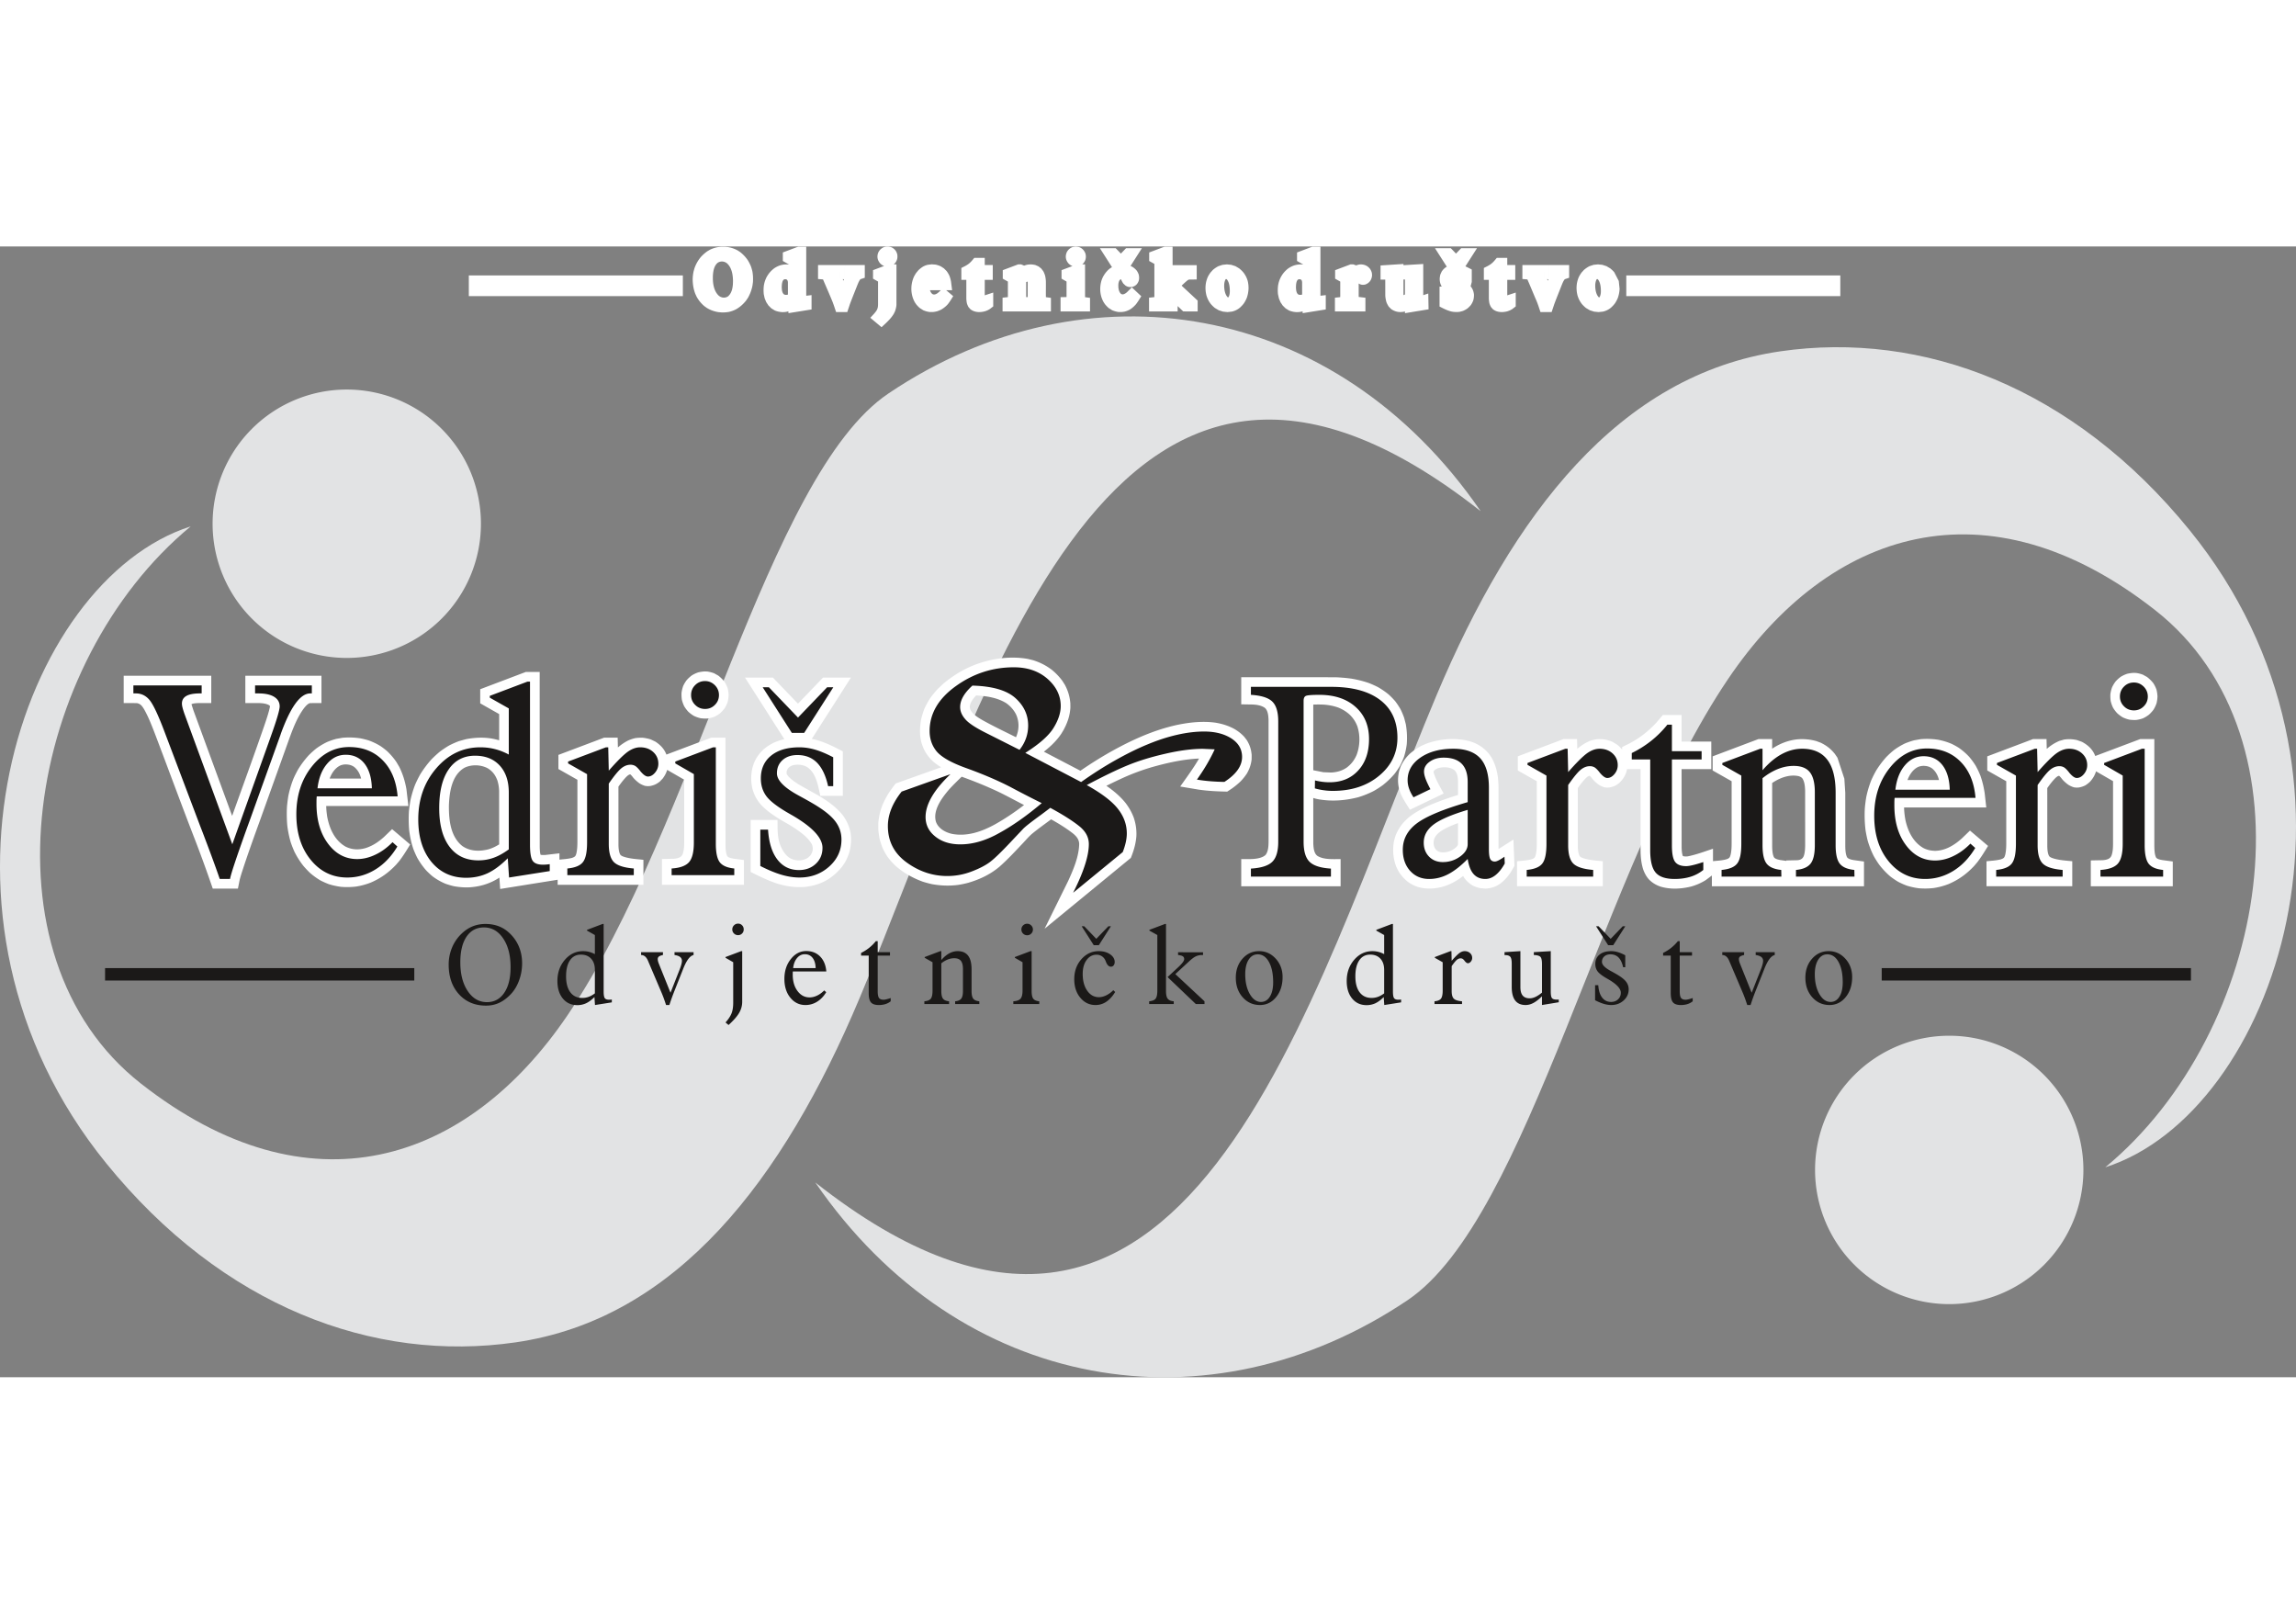 <?xml version="1.0" encoding="UTF-8"?>
<svg data-bbox="110.529 135.327 620.831 305.707" aria-hidden="true" width="1122.52" height="793.701" viewBox="110.529 135.327 620.831 305.707" xmlns="http://www.w3.org/2000/svg" data-type="color">
    <rect x="110.529" y="135.327" width="620.831" height="305.707" fill="#808080" stroke="none"/>
    <g>
        <path fill-rule="evenodd" fill="#e2e3e4" d="M168.014 210.29a36.28 36.28 0 0 1 36.28-36.281 36.28 36.28 0 1 1-36.28 36.28z" data-color="1"/>
        <path fill-rule="evenodd" fill="#e2e3e4" d="M510.912 206.905c-39.221-57.063-106.577-67.872-160.13-31.85-32.928 22.15-52.449 117.364-86.735 168.02-27.307 40.347-69.98 54.166-115.395 18.58-44.437-34.818-30.777-114.123 13.445-150.656-45.92 14.7-77.107 105.355-22.836 172.2 31.479 38.772 72.29 53.97 110.68 48.404 43.619-6.323 72.392-44.058 92.982-92.982 34.828-82.753 67.714-210.723 167.989-131.716z" data-color="1"/>
        <path fill-rule="evenodd" fill="#e2e3e4" d="M673.875 384.987a36.28 36.28 0 0 1-36.28 36.28 36.28 36.28 0 1 1 36.28-36.28z" data-color="1"/>
        <path fill-rule="evenodd" fill="#e2e3e4" d="M330.977 388.372c39.22 57.062 106.577 67.871 160.13 31.849 32.928-22.15 52.449-117.364 86.734-168.02 27.308-40.347 69.98-54.165 115.395-18.58 44.438 34.818 30.778 114.124-13.444 150.656 45.92-14.699 77.107-105.355 22.836-172.2-31.479-38.772-72.29-53.97-110.68-48.404-43.62 6.323-72.392 44.058-92.982 92.982-34.828 82.753-67.714 210.723-167.99 131.717z" data-color="1"/>
        <path fill-rule="evenodd" fill="#ffffff" d="M261.8 301.099c1.13-.124 2.276-.18 3.384-.463.928-.327 1.033-.533 1.246-1.45.18-.909.222-1.815.228-2.743v-16.934l-5.135-2.906v-3.818l12.36-4.663h3.66l.062 2.646c.876-.754 1.76-1.36 2.8-1.893a11.52 11.52 0 0 1 1.897-.627c.714-.103 1.33-.128 2.055-.1.742.088 1.38.22 2.098.438l1.298.613c1.354.909 2.382 1.945 2.97 3.495l12.143-4.572h3.829l.004 29.074c.026.93.06 2.009.436 2.873.26.51 1.188.653 1.68.753l2.87.39v6.692H289.52v-6.981l3.225-.062c.955-.086 1.94-.265 2.36-1.222.375-1.01.42-2.126.43-3.197v-16.955l-4.598-2.65c-.287.908-.655 1.588-1.22 2.346l-.765.801c-.865.686-1.553 1.008-2.634 1.216l-.665.04-.664-.072a6.209 6.209 0 0 1-1.631-.75c-.645-.491-1.301-1.056-1.783-1.712-.184-.223-.388-.478-.617-.656-.36.027-.681.305-.935.528-.85.84-1.584 1.818-2.272 2.786l.005 15.81c.03.821.078 1.766.457 2.51.238.4.75.55 1.168.694 1.648.503 3.425.587 5.126.77v6.756h-23.19v-1.367l-15.546 2.494-.205-3.073c-2.587 1.693-5.454 2.53-8.536 2.647a19.752 19.752 0 0 1-3.75-.317 20.893 20.893 0 0 1-2.322-.682 16.37 16.37 0 0 1-3.465-1.988 21.69 21.69 0 0 1-1.78-1.666 20.23 20.23 0 0 1-2.385-3.397 26.647 26.647 0 0 1-1.025-2.323c-.58-1.723-.928-3.369-1.143-5.177a35.042 35.042 0 0 1-.054-5.031 37.29 37.29 0 0 1 .448-3.176 29.634 29.634 0 0 1 1.21-3.985c.418-.959.863-1.86 1.37-2.776a27.69 27.69 0 0 1 3.125-4.158c.725-.731 1.453-1.4 2.245-2.056.806-.598 1.6-1.125 2.464-1.632a24.88 24.88 0 0 1 2.665-1.18l1.873-.524c2.548-.484 5.115-.592 7.65-.042.448.106.909.21 1.347.334v-7.08l-5.126-2.908v-3.813l12.321-4.667h3.76l.01 47.399c.031.662.045 1.391.228 2.028.387.076.784.061 1.173.061l3.931-.461zm60.82-32.565-10.64-16.65h7.545l6.776 7.049 6.777-7.05h7.544l-10.588 16.57c2.356.48 4.51 1.39 6.645 2.475l1.751.908v12.013h-6.09c-.596-2.68-1.15-6.6-3.962-7.99-1.061-.453-2.208-.53-3.334-.31-1.093.313-1.898 1.02-1.823 2.237.061.305.31.589.499.821.984 1.06 2.192 1.817 3.432 2.545l4.517 2.524c2.498 1.473 4.895 3.096 6.72 5.384.919 1.246 1.536 2.474 1.948 3.967l.18.867c.248 1.723.132 3.306-.268 4.996a14.002 14.002 0 0 1-1.247 2.959l-.723 1.079c-1.14 1.447-2.371 2.552-3.921 3.548l-1.16.634c-1.695.773-3.282 1.184-5.13 1.374a21.203 21.203 0 0 1-4.121-.15 24.179 24.179 0 0 1-3.14-.722c-2.564-.825-4.9-1.987-7.306-3.18v-14.057h7.262c.036 2.181-.07 4.225.563 6.31.515 1.437 1.244 2.815 2.457 3.777 1.532 1.067 3.72 1.161 5.273.081l.516-.484c.73-.933.956-2.004.477-3.108-.95-1.721-2.613-2.944-4.186-4.058-.975-.647-1.963-1.28-2.991-1.84-2.329-1.337-4.625-2.76-6.495-4.709-1.22-1.38-1.976-2.794-2.436-4.58-.403-1.885-.374-3.666.058-5.554l.349-1.104c.626-1.517 1.412-2.646 2.604-3.78a12.98 12.98 0 0 1 2.954-1.911 15.91 15.91 0 0 1 2.713-.881zm-173.165-8.154c-.492-.805-.959-1.442-1.953-1.601l-3.527-.016v-7.378h23.678v7.378l-3.553.01c-.583.032-1.227.06-1.78.276 0 .076.02.143.037.212l.455 1.423 10.486 28.59c2.894-8.105 5.861-16.192 8.671-24.33.533-1.571 1.09-3.164 1.467-4.783.126-.626.196-.628-.372-.94-.888-.386-1.803-.437-2.763-.458h-3.432v-7.378h20.582v7.378l-3.101.015c-.582.148-1.067.73-1.449 1.155-1.839 2.365-2.95 5.21-3.985 7.992l-8.285 23.112c-1.525 4.195-3.033 8.4-4.424 12.641-.313.972-.64 1.952-.884 2.95l-.461 2.3h-6.803a380.277 380.277 0 0 0-4.646-12.81c-3.808-9.796-7.416-19.679-11.163-29.503-.823-2.112-1.665-4.26-2.795-6.235zm54.543 14.976a3.987 3.987 0 0 0-1.4.268c-1.446.65-2.407 2.122-2.938 3.566h8.516c-.283-1.222-.899-2.388-1.905-3.167-.717-.491-1.406-.646-2.273-.667zm14.476 26.13-.808.946c-2.003 2.136-4.18 3.711-6.878 4.87-1.311.509-2.58.856-3.974 1.075a19.93 19.93 0 0 1-4.084.074 19.094 19.094 0 0 1-3.303-.727 20.76 20.76 0 0 1-2.298-1.03 19.434 19.434 0 0 1-2.754-1.991 25.8 25.8 0 0 1-1.81-1.914 22.558 22.558 0 0 1-2.403-3.786 29.664 29.664 0 0 1-1.005-2.54 28.268 28.268 0 0 1-.95-4.626 35.89 35.89 0 0 1-.08-5.05 38.33 38.33 0 0 1 .379-2.97c.336-1.61.771-3.082 1.378-4.614.392-.874.808-1.703 1.278-2.54a25.602 25.602 0 0 1 2.835-3.765 25.521 25.521 0 0 1 2.008-1.817 19.07 19.07 0 0 1 2.997-1.796c.819-.336 1.6-.601 2.451-.834l1.71-.301c1.669-.144 3.19-.09 4.84.158.748.15 1.454.325 2.18.546 1.201.43 2.235.93 3.316 1.6.619.432 1.185.871 1.753 1.361.94.899 1.702 1.793 2.44 2.857l.777 1.313c.99 1.98 1.57 3.891 1.958 6.061l.53 4.556h-22.22c.014.96.12 1.909.26 2.854.6 3.23 2.022 6.441 4.985 8.13 1.761.864 3.537.925 5.386.395 1.908-.6 3.474-1.655 4.963-2.982l2.224-2.146 4.887 4.149c-.956 1.552-1.85 3.053-2.968 4.485zm26.553-21.777c-.536-1.464-1.341-2.566-2.707-3.356-1.868-.948-4.27-1.019-6.168-.11-3.456 1.958-4.106 6.58-4.24 10.17-.047 3.841.397 8.457 3.643 11.014 2.134 1.475 4.756 1.5 7.187.845a11.405 11.405 0 0 0 2.76-1.307l-.008-14.469c-.05-.971-.176-1.853-.467-2.787zm56.784-29.463a8.585 8.585 0 0 1 1.809.467l1.086.606a9.248 9.248 0 0 1 1.724 1.693c.365.577.613 1.08.846 1.72.162.651.243 1.211.273 1.878a9.25 9.25 0 0 1-.26 1.851 8.624 8.624 0 0 1-.806 1.697 9.71 9.71 0 0 1-1.253 1.377c-.531.4-1.005.688-1.602.97a8.703 8.703 0 0 1-1.82.444 10.01 10.01 0 0 1-1.863-.084 8.633 8.633 0 0 1-1.783-.621 9.096 9.096 0 0 1-1.512-1.127 9.15 9.15 0 0 1-1.122-1.495 8.622 8.622 0 0 1-.628-1.77 9.745 9.745 0 0 1-.085-1.864 8.963 8.963 0 0 1 .437-1.828c.283-.601.57-1.08.971-1.616a9.39 9.39 0 0 1 1.396-1.27 8.586 8.586 0 0 1 1.713-.801c.64-.152 1.2-.229 1.861-.258z" data-color="2"/>
        <path fill-rule="evenodd" fill="#1b1918" d="M169.949 306.32c-1.003-2.898-2.355-6.617-4.082-11.146-.555-1.485-.978-2.56-1.232-3.212l-9.624-25.444c-1.74-4.612-3.115-7.499-4.106-8.645-.99-1.148-2.198-1.715-3.635-1.715h-.675v-2.162h18.463v2.162h-.423c-1.678 0-2.91.23-3.719.687-.797.46-1.196 1.148-1.196 2.066 0 .29.049.64.158 1.062.108.435.265.943.47 1.558l12.994 35.418 10.3-28.836.134-.387c1.581-4.408 2.378-7.1 2.378-8.066 0-1.112-.507-1.969-1.51-2.585-1.002-.615-2.426-.917-4.298-.917h-.845v-2.162h15.348v2.162h-.422c-2.693 0-5.35 3.67-7.994 11l-.037.145-8.212 22.848-.953 2.62c-2.85 7.946-4.348 12.463-4.493 13.55zm26.434-24.513h14.696c-.072-2.827-.736-5.048-1.98-6.654-1.256-1.607-2.947-2.404-5.097-2.404-1.98 0-3.67.822-5.059 2.476-1.401 1.655-2.246 3.84-2.56 6.582zm21.591 15.746c-1.606 2.681-3.586 4.758-5.941 6.207-2.355 1.45-4.89 2.174-7.608 2.174-3.985 0-7.281-1.594-9.878-4.782-2.596-3.176-3.888-7.282-3.888-12.305 0-5.097 1.389-9.395 4.178-12.91 2.778-3.513 6.147-5.276 10.084-5.276 3.707 0 6.726 1.183 9.068 3.562 2.355 2.367 3.708 5.627 4.058 9.781h-21.87c-.023.241-.048.495-.06.797-.012.29-.012.701-.012 1.22 0 4.383 1.039 7.97 3.116 10.748 2.076 2.789 4.71 4.178 7.885 4.178 1.606 0 3.237-.387 4.89-1.172 1.655-.772 3.213-1.908 4.674-3.393zm30.13.773v-15.348c0-3.092-.81-5.519-2.44-7.306-1.63-1.775-3.852-2.669-6.69-2.669-3.055 0-5.446 1.244-7.137 3.72-1.702 2.475-2.547 5.953-2.547 10.457 0 4.48.93 7.958 2.777 10.421 1.848 2.464 4.444 3.696 7.801 3.696 1.437 0 2.802-.23 4.094-.689 1.304-.459 2.68-1.22 4.142-2.282zm0-38.11-5.133-2.9v-.495l10.193-3.852h.676v44.09c0 2.21.242 3.67.725 4.358.483.701 1.424 1.051 2.813 1.051.181 0 .399-.012.628-.024.241-.012.628-.049 1.171-.12v1.871l-11 1.74-.35-5.206c-1.897 1.896-3.72 3.237-5.471 4.058-1.751.809-3.683 1.22-5.785 1.22-3.888 0-7.016-1.438-9.394-4.311-2.368-2.887-3.551-6.702-3.551-11.473 0-5.446 1.63-10.059 4.879-13.826 3.26-3.78 7.233-5.664 11.919-5.664 1.352 0 2.656.157 3.912.483 1.268.314 2.524.809 3.768 1.473zm15.831 45.078v-1.8c2.053-.193 3.454-.76 4.202-1.714.761-.954 1.136-2.73 1.136-5.326V277.99l-5.133-2.91v-.495l10.229-3.852h.628l.144 6.304c2.258-2.573 3.973-4.264 5.109-5.085 1.147-.808 2.27-1.22 3.381-1.22 1.413 0 2.584.424 3.514 1.257.93.845 1.4 1.896 1.4 3.176 0 .894-.289 1.69-.88 2.403-.593.713-1.245 1.063-1.945 1.063-.543 0-1.208-.46-1.98-1.377a.566.566 0 0 1-.109-.145c-.544-.688-1.003-1.135-1.365-1.353a2.524 2.524 0 0 0-1.256-.314c-.87 0-1.702.326-2.511.99-.797.665-1.92 2.03-3.358 4.107v16.266c0 2.44.483 4.105 1.437 5.011.955.906 2.73 1.461 5.326 1.679v1.799zm37.242-52.47c1.014 0 1.896.375 2.645 1.112.737.748 1.11 1.642 1.11 2.668 0 1.039-.362 1.932-1.098 2.657-.725.736-1.619 1.1-2.657 1.1-1.05 0-1.956-.364-2.68-1.1-.738-.725-1.1-1.618-1.1-2.657 0-1.05.362-1.956 1.1-2.68.724-.737 1.63-1.1 2.68-1.1zm-9.045 52.47v-1.8c2.259-.144 3.828-.712 4.71-1.714.87-1.002 1.304-2.777 1.304-5.326v-18.476l-5.023-2.898v-.495l10.216-3.852h.748v26.072c0 2.403.362 4.081 1.075 5.011.725.93 2.029 1.485 3.913 1.679v1.799zm23.983-2.476v-9.829h2.09c.217 3.465 1.05 6.158 2.511 8.066 1.461 1.908 3.406 2.862 5.844 2.862 1.836 0 3.358-.567 4.565-1.702 1.196-1.124 1.8-2.56 1.8-4.312 0-2.741-2.826-5.724-8.466-8.948a4.523 4.523 0 0 1-.313-.18c-3.164-1.788-5.266-3.37-6.317-4.734-1.05-1.377-1.569-2.995-1.569-4.891 0-2.621.93-4.674 2.777-6.171 1.848-1.498 4.408-2.246 7.657-2.246 1.388 0 2.825.217 4.298.652 1.474.435 3.08 1.123 4.83 2.041v7.812h-1.376c-.616-2.8-1.606-4.902-2.97-6.315-1.377-1.4-3.14-2.1-5.314-2.1-1.678 0-3.019.457-4.033 1.363-1.015.906-1.522 2.102-1.522 3.587 0 1.884 1.992 3.9 5.978 6.05 1.606.87 2.874 1.582 3.792 2.125 2.813 1.655 4.794 3.212 5.94 4.698 1.16 1.485 1.74 3.164 1.74 5.023 0 2.887-1.1 5.314-3.31 7.294-2.209 1.981-4.89 2.971-8.054 2.971-1.509 0-3.103-.241-4.77-.724-1.678-.483-3.61-1.28-5.808-2.392zm.64-48.327h1.667l7.885 8.2 7.885-8.2h1.667l-7.885 12.342h-3.333z" data-color="3"/>
        <path fill-rule="evenodd" fill="#ffffff" d="M549.142 271.33v-.66l2.085-1.038c2.738-1.45 5.06-3.292 7.177-5.571l1.745-2.06h5.074v7.181h8.032v7.45h-8.032l.012 21.326c.039.708.076 1.413.295 2.097.1.22 1.082.21 1.41.147 2.302-.462 4.56-1.323 6.777-2.047v3.353c1.287-.14 2.653-.162 3.888-.595.538-.252.638-.383.817-.923.288-1.028.325-2.1.336-3.159V279.9l-5.136-2.907v-3.817l12.369-4.664h3.72v2.599c2.077-1.387 4.305-2.252 6.794-2.534a14.424 14.424 0 0 1 5.13.465l1.17.431c1.6.762 2.735 1.658 3.858 3.031l.705 1.043 1.866 5.668.25 3.775.003 14.594c.028.908.064 1.97.454 2.814.29.537 1.224.705 1.76.816l2.845.396v6.685h-41.132v-2.908l-1.644 1.235a15.118 15.118 0 0 1-3.962 1.748c-2.731.668-5.625.827-8.335.004-1.274-.46-2.22-1.031-3.158-2.01-.665-.8-1.08-1.569-1.444-2.536-.566-1.759-.72-3.477-.74-5.313V276.63h-3.646l-.28 1.053c-.454 1.094-.983 1.87-1.842 2.692l-.932.657a6.525 6.525 0 0 1-1.7.557l-.664.04-.665-.072a6.126 6.126 0 0 1-1.631-.75c-.643-.488-1.3-1.056-1.78-1.708-.066-.08-.548-.664-.633-.66-.369.051-.647.286-.923.527-.844.838-1.584 1.814-2.271 2.787l.005 15.813c.03.814.077 1.762.457 2.506.202.344.582.474.937.614 1.705.583 3.593.66 5.357.849v6.758h-23.19v-6.753c1.287-.141 2.615-.197 3.87-.516.827-.29.969-.433 1.192-1.23.23-.979.271-1.966.28-2.964v-16.932l-5.134-2.907v-3.817l12.36-4.664h3.661l.061 2.645c1.057-.913 2.12-1.605 3.413-2.153a10.76 10.76 0 0 1 1.944-.462 12.21 12.21 0 0 1 2.106.08c.74.154 1.355.341 2.05.63l1.23.737c.519.426.954.828 1.38 1.341zm127.937 1.754 12.143-4.573h3.83l.003 29.077c.026.927.059 2 .435 2.87.258.507 1.188.653 1.68.753l2.871.39v6.693h-22.166v-6.982l3.224-.062c.953-.086 1.944-.265 2.36-1.22.379-1.012.418-2.134.43-3.2v-16.954l-4.598-2.65c-.346 1.1-.826 1.9-1.585 2.767a7.875 7.875 0 0 1-1.333 1.04 6.526 6.526 0 0 1-1.7.558l-.663.04-.665-.073a6.152 6.152 0 0 1-1.632-.75c-.647-.49-1.3-1.056-1.78-1.708-.19-.229-.392-.477-.622-.661-.347.014-.692.317-.934.53-.846.838-1.586 1.814-2.272 2.785l.005 15.813c.03.816.077 1.76.458 2.507.2.341.577.471.937.613 1.7.583 3.591.66 5.357.849v6.758h-23.19v-6.753c1.285-.14 2.61-.196 3.869-.515.823-.289.97-.433 1.193-1.23.23-.979.272-1.966.281-2.965V279.9l-5.135-2.907v-3.816l12.36-4.665h3.661l.061 2.646c1.054-.91 2.117-1.604 3.412-2.154l1.284-.366c1.233-.178 2.244-.124 3.467.13l1.35.483c1.648.879 2.93 2.052 3.604 3.834zm-211.446 3.844 2.74.537 2.142.084c1.564-.102 2.83-.446 4.14-1.315 1.256-.936 2.077-2.013 2.697-3.443.924-2.441 1.011-5.258.2-7.744-.453-1.172-1.021-2.058-1.89-2.972-.974-.928-1.963-1.547-3.208-2.067-1.276-.463-2.49-.69-3.844-.81a31.712 31.712 0 0 0-2.977-.013zm0 7.5.005 12.243c.049 1.106.134 2.725 1.142 3.434 1.778 1.074 4.324.822 6.244.85v7.34h-26.868v-7.341c1.835-.026 3.93.168 5.686-.556.368-.173.722-.365.977-.681.662-.951.713-2.351.728-3.462l-.006-32.921c-.046-1.058-.129-2.559-1.03-3.29-.95-.663-2.21-.832-3.342-.886l-3.013-.048v-7.335l25.458.015c1.437.058 2.829.172 4.25.363a29.97 29.97 0 0 1 4.721 1.172c.868.338 1.681.7 2.507 1.117a20.975 20.975 0 0 1 2.913 1.995 21.004 21.004 0 0 1 1.801 1.855c.53.702.98 1.383 1.416 2.141.393.792.711 1.554 1.003 2.383l.436 1.7c.314 1.847.395 3.543.249 5.407a19.771 19.771 0 0 1-.745 3.398c-.31.823-.647 1.581-1.054 2.367-.452.763-.923 1.46-1.46 2.17a22.036 22.036 0 0 1-3.252 3.129 28.515 28.515 0 0 1-2.322 1.501 24.604 24.604 0 0 1-4.32 1.75c-2.88.736-5.888 1.066-8.86.789-1.072-.11-2.144-.232-3.172-.57zm35.405 8.426c-1.135.653-2.264 1.414-2.719 2.705-.391 1.413-.013 2.973 1.488 3.472 1.68.377 3.576-.292 4.714-1.562.114-.16.197-.282.237-.47l.014-5.776a27.535 27.535 0 0 0-3.734 1.631zm-12.576 10.984-.418-.907c-.805-2.157-.972-4.236-.645-6.51.14-.668.308-1.28.528-1.922.446-1.077.95-1.957 1.64-2.889.6-.72 1.21-1.337 1.912-1.951 1.725-1.373 3.565-2.335 5.56-3.244 2.53-1.085 5.105-1.993 7.733-2.8l-.006-3.827c-.045-.938-.161-1.935-.775-2.686-1.026-1.12-3.385-1.142-4.697-.702-.384.165-.832.391-1.075.755-.084.17-.028.43.028.607.615 1.929 1.694 3.689 2.646 5.462l-9.114 4.385c-.832-1.321-1.687-2.592-2.357-3.996-.948-2.097-1.081-4.188-.582-6.427l.379-1.154c.619-1.394 1.361-2.421 2.441-3.487a15.926 15.926 0 0 1 3.146-2.172c.6-.287 1.191-.54 1.81-.775 3.622-1.21 7.715-1.49 11.415-.484l1.17.418c1.58.713 2.734 1.552 3.862 2.866l.703.992c1.015 1.739 1.501 3.427 1.791 5.412.1.939.154 1.859.169 2.807v16.62l4.03-2.552.282 7.106-1.013 1.734c-.84 1.235-1.691 2.209-2.889 3.116l-1.037.613c-1.006.436-1.829.635-2.93.684l-1.437-.126a9.273 9.273 0 0 1-2.03-.717c-1.045-.662-1.95-1.456-2.541-2.566-1.594 1.228-3.24 2.17-5.161 2.794-2.324.686-4.653.843-7.012.192a10.12 10.12 0 0 1-2.64-1.31 10.541 10.541 0 0 1-2.643-2.924zm105.077-2.401v-.116l3.053-.069c1.487-.162 1.757-1.009 1.95-2.377a16.69 16.69 0 0 0 .095-1.693l-.006-14.705c-.037-1.064-.12-2.264-.655-3.208-.283-.434-.63-.59-1.11-.745-2.515-.534-5.095.462-7.154 1.859l.004 17.2c.028.909.065 1.97.455 2.814.29.537 1.223.705 1.76.816zm37.11-25.692a3.978 3.978 0 0 0-1.4.267c-1.453.657-2.4 2.117-2.939 3.568h8.515c-.287-1.228-.9-2.39-1.903-3.166-.723-.495-1.408-.648-2.272-.67zm14.475 26.132-.807.944c-2.001 2.14-4.188 3.715-6.881 4.872-1.314.508-2.58.854-3.97 1.073a19.937 19.937 0 0 1-4.086.074 19.16 19.16 0 0 1-3.304-.726 21.023 21.023 0 0 1-2.297-1.03 21.672 21.672 0 0 1-2.103-1.431 21.317 21.317 0 0 1-3.013-3.18 27.503 27.503 0 0 1-1.444-2.275 24.376 24.376 0 0 1-1.675-4.233 34.117 34.117 0 0 1-.57-2.777 33.59 33.59 0 0 1-.199-6.01c.09-1.004.214-1.979.38-2.97a27.436 27.436 0 0 1 1.377-4.614 31.73 31.73 0 0 1 1.278-2.54 25.632 25.632 0 0 1 2.836-3.767 25.453 25.453 0 0 1 2.008-1.816 19.057 19.057 0 0 1 2.997-1.796 20.591 20.591 0 0 1 2.453-.835l1.71-.301a19.98 19.98 0 0 1 4.84.158c1.256.252 2.375.585 3.56 1.085a20.51 20.51 0 0 1 1.934 1.062 17.654 17.654 0 0 1 2.812 2.426c.67.783 1.238 1.56 1.785 2.439a22.03 22.03 0 0 1 1.32 2.796 25.343 25.343 0 0 1 1.132 4.771l.416 3.716h-22.226c.018 1.171.162 2.324.377 3.477.678 3.004 2.094 5.928 4.868 7.506 1.047.516 1.98.71 3.147.742 2.774-.042 5.181-1.527 7.2-3.329l2.227-2.146 4.888 4.152c-.956 1.548-1.852 3.053-2.97 4.483zm43.044-51.242a8.627 8.627 0 0 1 1.808.467l1.085.606a9.321 9.321 0 0 1 1.726 1.694 8.43 8.43 0 0 1 .844 1.718c.163.652.243 1.213.274 1.88a9.21 9.21 0 0 1-.261 1.85c-.222.63-.46 1.13-.805 1.698a9.666 9.666 0 0 1-1.255 1.377 8.81 8.81 0 0 1-1.602.972 8.767 8.767 0 0 1-1.821.441 9.97 9.97 0 0 1-1.86-.084 8.723 8.723 0 0 1-1.784-.62 9.041 9.041 0 0 1-1.511-1.128 9.105 9.105 0 0 1-1.124-1.494 8.568 8.568 0 0 1-.625-1.772 9.826 9.826 0 0 1-.086-1.86c.089-.655.218-1.2.437-1.828.282-.604.57-1.083.97-1.62a9.477 9.477 0 0 1 1.398-1.27 8.569 8.569 0 0 1 1.711-.8 9.543 9.543 0 0 1 1.863-.258z" data-color="2"/>
        <path fill-rule="evenodd" fill="#1b1918" d="M448.77 305.683v-2.161c2.753-.169 4.685-.773 5.76-1.824 1.087-1.05 1.63-2.861 1.63-5.434v-32.531c0-2.549-.543-4.348-1.63-5.387-1.075-1.038-3.007-1.63-5.76-1.799v-2.162h21.712c5.736 0 10.156 1.196 13.26 3.575 3.103 2.379 4.648 5.773 4.648 10.192 0 4.094-1.642 7.523-4.939 10.252-3.284 2.741-7.475 4.106-12.546 4.106-.846 0-1.679-.06-2.488-.181a16.155 16.155 0 0 1-2.355-.495l.036-2.15c.689.17 1.353.29 1.993.374a15.28 15.28 0 0 0 1.968.122c3.212 0 5.785-1.064 7.729-3.188 1.944-2.114 2.922-4.952 2.922-8.49 0-3.635-1.22-6.533-3.647-8.694-2.427-2.174-5.687-3.26-9.757-3.26-2.077 0-3.309.096-3.707.3-.386.194-.58.64-.58 1.33v38.086c0 2.573.543 4.384 1.63 5.434 1.075 1.05 3.007 1.655 5.76 1.824v2.161zm58.616-8.766v-9.274c-4.36 1.304-7.427 2.62-9.214 3.96-1.775 1.353-2.669 2.97-2.669 4.89 0 1.546.484 2.814 1.438 3.792.953.979 2.197 1.474 3.731 1.474a7.81 7.81 0 0 0 4.649-1.486c1.377-.99 2.065-2.113 2.065-3.356zm10.023 5.228c-.76 1.377-1.582 2.403-2.464 3.116-.881.712-1.81 1.063-2.777 1.063-1.353 0-2.403-.447-3.188-1.329-.785-.881-1.316-2.246-1.594-4.081-1.884 1.908-3.647 3.284-5.29 4.13-1.641.857-3.356 1.28-5.143 1.28-2.102 0-3.817-.737-5.133-2.198-1.316-1.461-1.98-3.358-1.98-5.688 0-2.862 1.256-5.229 3.78-7.137 2.523-1.895 7.112-3.804 13.766-5.748v-5.446c0-2.198-.544-3.84-1.63-4.94-1.087-1.098-2.705-1.641-4.88-1.641-1.485 0-2.74.362-3.767 1.098-1.026.725-1.533 1.619-1.533 2.657 0 .52.133 1.135.386 1.86.254.712.7 1.69 1.34 2.91l-4.564 2.198c-.52-.773-.918-1.546-1.184-2.318a6.717 6.717 0 0 1-.41-2.32c0-2.475 1.16-4.504 3.466-6.097 2.319-1.595 5.277-2.392 8.888-2.392 3.272 0 5.7.858 7.27 2.56 1.569 1.715 2.354 4.36 2.354 7.946v16.665c0 1.268.12 2.137.35 2.609.242.47.653.712 1.244.712.266 0 .591-.097.99-.302.4-.193.942-.531 1.63-1.003zm5.94 3.538v-1.798c2.054-.194 3.455-.761 4.203-1.715.76-.955 1.135-2.73 1.135-5.326V278.38l-5.132-2.91v-.495l10.228-3.853h.629l.144 6.304c2.258-2.572 3.973-4.263 5.108-5.084 1.148-.809 2.27-1.22 3.382-1.22 1.412 0 2.584.423 3.514 1.256.93.846 1.4 1.896 1.4 3.176 0 .894-.29 1.691-.88 2.404-.593.712-1.245 1.062-1.945 1.062-.543 0-1.208-.459-1.98-1.377a.567.567 0 0 1-.11-.144c-.543-.689-1.002-1.136-1.364-1.353a2.52 2.52 0 0 0-1.256-.314c-.87 0-1.703.326-2.512.99-.796.665-1.92 2.029-3.357 4.106v16.266c0 2.44.483 4.106 1.437 5.011.954.906 2.73 1.462 5.326 1.68v1.798zm47.748-1.798a10.268 10.268 0 0 1-3.44 1.835c-1.293.398-2.718.604-4.3.604-2.427 0-4.142-.568-5.132-1.715-.99-1.147-1.485-3.176-1.485-6.099v-24.49h-4.987v-1.738a28.323 28.323 0 0 0 5.228-3.285 27.421 27.421 0 0 0 4.396-4.383h1.231v7.173h8.03v2.234h-8.03v23.245c0 2.198.29 3.672.87 4.445.58.76 1.57 1.147 2.983 1.147.422 0 1.002-.085 1.715-.254.724-.157 1.702-.447 2.921-.845zm4.94 1.798v-1.798c2.053-.194 3.454-.761 4.202-1.715.761-.955 1.136-2.73 1.136-5.326V278.38l-5.133-2.91v-.495l10.228-3.853h.64v5.81c1.68-1.945 3.406-3.394 5.193-4.36 1.8-.966 3.635-1.45 5.519-1.45 3.019 0 5.289.99 6.798 2.959 1.51 1.968 2.258 4.94 2.258 8.936v14.177c0 2.392.375 4.046 1.112 4.987.749.955 2.065 1.51 3.949 1.704l.036 1.798h-15.82v-1.798c1.86-.17 3.176-.737 3.95-1.704.76-.966 1.147-2.62 1.147-4.987v-14.322c0-2.5-.46-4.31-1.365-5.434-.906-1.123-2.355-1.678-4.36-1.678-1.413 0-2.838.278-4.262.845-1.425.567-2.814 1.4-4.154 2.476v18.113c0 2.392.374 4.046 1.11 4.987.749.955 2.066 1.51 3.95 1.704l.035 1.798zm47-23.487h14.696c-.073-2.826-.737-5.048-1.98-6.654-1.256-1.606-2.947-2.403-5.097-2.403-1.98 0-3.671.822-5.06 2.476-1.4 1.654-2.246 3.84-2.56 6.581zm21.59 15.747c-1.605 2.681-3.585 4.758-5.94 6.207-2.355 1.45-4.89 2.174-7.608 2.174-3.985 0-7.281-1.594-9.878-4.783-2.596-3.175-3.888-7.281-3.888-12.305 0-5.096 1.388-9.395 4.177-12.909 2.778-3.514 6.147-5.277 10.084-5.277 3.707 0 6.726 1.184 9.069 3.562 2.355 2.368 3.707 5.628 4.058 9.782h-21.87c-.024.241-.048.495-.06.797-.012.29-.012.7-.012 1.22 0 4.383 1.038 7.97 3.115 10.747 2.077 2.79 4.71 4.178 7.886 4.178 1.606 0 3.236-.386 4.89-1.171 1.655-.773 3.212-1.908 4.674-3.393zm5.665 7.74v-1.798c2.053-.194 3.453-.761 4.202-1.715.76-.955 1.135-2.73 1.135-5.326V278.38l-5.132-2.91v-.495l10.228-3.853h.628l.145 6.304c2.258-2.572 3.973-4.263 5.108-5.084 1.148-.809 2.27-1.22 3.382-1.22 1.412 0 2.584.423 3.514 1.256.93.846 1.4 1.896 1.4 3.176 0 .894-.29 1.691-.881 2.404-.592.712-1.244 1.062-1.944 1.062-.544 0-1.208-.459-1.98-1.377a.565.565 0 0 1-.11-.144c-.543-.689-1.002-1.136-1.364-1.353a2.522 2.522 0 0 0-1.256-.314c-.87 0-1.703.326-2.512.99-.797.665-1.92 2.029-3.357 4.106v16.266c0 2.44.483 4.106 1.437 5.011.954.906 2.73 1.462 5.326 1.68v1.798zm37.241-52.47c1.015 0 1.897.375 2.645 1.112.737.749 1.111 1.642 1.111 2.669 0 1.039-.362 1.932-1.099 2.656-.724.737-1.618 1.1-2.657 1.1-1.05 0-1.956-.363-2.68-1.1-.737-.724-1.099-1.617-1.099-2.656 0-1.051.362-1.956 1.099-2.68.724-.737 1.63-1.1 2.68-1.1zm-9.044 52.47v-1.798c2.258-.146 3.828-.713 4.71-1.715.869-1.003 1.304-2.778 1.304-5.326v-18.476l-5.024-2.898v-.495l10.216-3.852h.749v26.071c0 2.404.362 4.082 1.075 5.012.724.93 2.028 1.485 3.912 1.679v1.798z" data-color="3"/>
        <path fill-rule="evenodd" fill="#ffffff" d="M385.301 261.902c-.638-1.27-1.516-2.263-2.674-3.095-2.431-1.525-5.328-1.925-8.147-2.104-.783.828-1.591 1.822-1.724 2.993-.064 1.74 2.378 3.078 3.637 3.804 2.891 1.613 5.909 3.028 8.862 4.516.86-2.003.922-4.103.046-6.114zm-14.737 16.775c-1.147 1.12-2.289 2.226-3.372 3.413-1.9 2.213-4.564 5.7-3.56 8.847.693 1.783 2.463 2.752 4.236 3.184 4.067.814 8.099-.577 11.63-2.518 2.79-1.556 5.405-3.32 7.933-5.265-2.305-1.185-4.573-2.433-6.906-3.561-3.223-1.525-6.513-2.85-9.867-4.065zm-5.549-2.554a16.624 16.624 0 0 1-2.032-1.435c-1.717-1.528-2.749-3.232-3.352-5.444a17.13 17.13 0 0 1-.26-1.435c-.153-1.565-.042-3.014.212-4.563.24-1.03.523-1.95.9-2.938.443-.967.914-1.836 1.48-2.74a28.035 28.035 0 0 1 2.018-2.507l1.625-1.542a33.835 33.835 0 0 1 5.302-3.613 33.835 33.835 0 0 1 3.119-1.444c4.546-1.736 9.614-2.479 14.43-1.624l1.42.347c1.906.602 3.466 1.396 5.064 2.597 1.1.911 2.003 1.85 2.856 2.994l.707 1.123c.858 1.65 1.294 3.15 1.445 5.003l.007 1.127c-.144 2.204-.796 4.075-1.84 6.009l-.543.911c-1.288 1.963-2.938 3.526-4.782 4.964l9.879 5.158a107.636 107.636 0 0 1 7.595-4.795c5.843-3.317 11.963-6.158 18.557-7.6 3.392-.705 6.837-1.07 10.293-.615 1.9.308 3.564.825 5.26 1.755.982.59 1.782 1.214 2.571 2.052l.663.85c.83 1.314 1.223 2.513 1.365 4.062l-.01 1.22c-.177 1.44-.555 2.53-1.267 3.795-.525.8-1.07 1.47-1.73 2.162a22.162 22.162 0 0 1-2.295 1.887l-1.3.866c-2.607-.05-5.163-.17-7.744-.542l-4.974-.836c1.759-2.49 3.567-4.927 5.098-7.564-4.427.203-8.813 1.199-13.058 2.418a60.092 60.092 0 0 0-7.292 2.707c-1.585.72-3.15 1.472-4.707 2.248 1.942 1.33 3.724 2.824 5.206 4.667.93 1.234 1.627 2.452 2.18 3.902.557 1.668.803 3.273.722 5.036-.123 1.691-.528 3.266-1.103 4.861l-.39 1.021-23.323 19.147 6.354-12.87c1.413-3.096 2.906-6.554 3-10.006-.042-1.312-.754-2.118-1.73-2.916-1.845-1.428-3.837-2.64-5.862-3.78-1.737 1.295-3.507 2.547-5.18 3.924-.84.727-1.58 1.6-2.343 2.41-2.092 2.208-4.153 4.457-6.441 6.472-2.441 2.075-5.394 3.462-8.464 4.354-.925.25-1.843.44-2.795.582-2.378.297-4.627.212-6.996-.217a30.255 30.255 0 0 1-2.405-.643 24.671 24.671 0 0 1-5.276-2.626 28.244 28.244 0 0 1-2.11-1.628 19.111 19.111 0 0 1-2.304-2.612 19.807 19.807 0 0 1-1.25-2.25 20.22 20.22 0 0 1-.804-2.451 22.367 22.367 0 0 1-.358-2.607l-.005-1.61c.131-1.749.488-3.262 1.098-4.9a24.123 24.123 0 0 1 1.757-3.361 49.302 49.302 0 0 1 1.85-2.53z" data-color="2"/>
        <path fill-rule="evenodd" fill="#1b1918" d="m377.079 266.814 9.129 4.6c1.558-1.98 2.33-4.165 2.33-6.58 0-2.9-1.17-5.387-3.502-7.464-2.354-2.076-6.218-3.176-11.568-3.32-2.222 2.004-3.321 3.936-3.321 5.796 0 1.11.435 2.174 1.305 3.188.869 1.087 2.753 2.342 5.627 3.78zm37.036 32.242-13.416 11c2.838-5.614 4.25-9.998 4.25-13.161 0-1.884-.905-3.54-2.729-4.951-1.81-1.438-4.383-3.056-7.704-4.855-.072.072-.93.724-2.584 1.956-2.5 1.811-4.07 3.043-4.698 3.671-.688.737-1.908 2.017-3.647 3.864-2.318 2.452-4.057 4.142-5.24 5.06-1.244.967-2.96 1.86-5.132 2.68a18.16 18.16 0 0 1-6.546 1.208c-3.96 0-7.631-1.231-11-3.683-3.37-2.45-5.06-5.724-5.06-9.83 0-3.09 1.243-6.194 3.72-9.31l13.198-4.709c-4.48 4.275-6.726 8.127-6.726 11.58 0 2.114.869 3.877 2.62 5.265 1.75 1.413 4.009 2.126 6.787 2.126 3.405 0 6.919-1.027 10.542-3.08 3.66-2.004 7.475-4.697 11.46-8.066a313.905 313.905 0 0 1-8.513-4.383c-3.539-1.824-7.585-3.539-12.137-5.169-3.876-1.413-6.449-2.886-7.753-4.42-1.267-1.534-1.908-3.381-1.908-5.518 0-4.698 2.356-8.743 7.077-12.137 4.71-3.393 9.95-5.096 15.699-5.096 3.683 0 6.714 1.04 9.092 3.116 2.38 2.101 3.575 4.552 3.575 7.354 0 1.884-.664 3.876-1.98 5.978-1.293 2.077-3.829 4.31-7.596 6.69l15.095 7.885c3.115-2.21 6.207-4.19 9.274-5.905 3.067-1.727 5.977-3.164 8.755-4.3 2.765-1.146 5.434-2.004 7.994-2.583 2.56-.58 4.975-.87 7.233-.87 2.947 0 5.386.616 7.318 1.836 1.969 1.256 2.947 2.935 2.947 5.035 0 2.452-1.594 4.698-4.783 6.75-2.753-.047-5.228-.253-7.425-.627 1.955-2.74 3.562-5.47 4.805-8.175l-3.176-.145c-2.91 0-6.255.434-10.047 1.304-3.876.881-7.245 1.908-10.12 3.08-2.86 1.158-6.604 2.958-11.254 5.422 4.058 2.258 6.884 4.419 8.465 6.472 1.582 2.029 2.367 4.226 2.367 6.617 0 1.462-.362 3.14-1.099 5.024z" data-color="3"/>
        <path fill-rule="evenodd" fill="#ffffff" d="M352.189 140.173h.745l-.01 10.994a6.489 6.489 0 0 1-.424 1.773l-.33.658c-.872 1.407-2.071 2.43-3.279 3.556l-3.03-2.542c.604-.679 1.33-1.35 1.787-2.147.25-.491.3-.973.303-1.517v-6.138l-1.356-.781v-2.295l3-1.13c-.401-.14-.703-.353-1.014-.639-.856-.937-1.025-2.062-.469-3.208l.296-.438c.92-1.017 2.142-1.27 3.38-.674.757.46 1.169 1.022 1.369 1.885.103.764 0 1.347-.394 2.01-.169.235-.346.456-.574.633zm50.964 0h.769l.003 8.866 1.342.185v3.668h-7.97v-3.86l1.615-.025.006-.216v-3.981l-1.355-.781v-2.295l2.954-1.112c-.4-.14-.7-.355-1.008-.638-.856-.937-1.021-2.057-.476-3.205.405-.676.877-1.068 1.627-1.326l.52-.098c1.36-.062 2.39.64 2.857 1.914.163.669.145 1.189-.086 1.836-.189.403-.44.797-.798 1.068zm8.057.753-3.279-5.131h4.279l1.402 1.459 1.404-1.46h4.278l-3.068 4.8c.674.277 1.19.706 1.666 1.252.254.376.408.683.557 1.115.12.602.144 1.06-.015 1.65-.305.865-.833 1.39-1.722 1.647-.357.059-.62.052-.98.016l-.45-.136-.406-.218-.606-.567c-.264-.379-.433-.728-.615-1.146-.473.026-.648.81-.706 1.17-.08.885-.014 2.163.732 2.784.532.339 1.217-.14 1.606-.497l1.285-1.283 2.553 2.405c-.455.723-.884 1.452-1.404 2.129-.524.611-1.03 1.066-1.717 1.488a6.47 6.47 0 0 1-1.4.54l-.747.109-.95-.015a6.9 6.9 0 0 1-1.637-.46l-.961-.607a8.02 8.02 0 0 1-.995-1.033l-.325-.477c-1.044-1.792-1.202-3.862-.646-5.841.1-.303.21-.588.337-.879.558-1.118 1.416-2.212 2.53-2.814zm17.748 10.52v1.446h-7.732v-3.713l1.434-.155.006-.235v-8.75l-1.401-.784v-2.306l4.147-1.564h2.181v4.988h6.525v3.888l-1.93.002c-.296.022-.441.138-.678.32-.514.419-.99.888-1.477 1.338l4.342 4.045v2.931l-3.905-.011zm72.78-10.654-3.195-4.997h4.28l1.403 1.459 1.402-1.46h4.279l-3.138 4.911c.586.257 1.151.562 1.723.855v3.365l-.307 1.173c.536.638.796 1.355.896 2.177a5.247 5.247 0 0 1-.195 1.666c-.176.454-.36.806-.63 1.21a6.9 6.9 0 0 1-.965.96c-.394.266-.75.46-1.186.646l-.873.234a6.526 6.526 0 0 1-2.227-.074c-1.171-.277-2.159-.808-3.227-1.348v-5.396h.596c-.389-.665-.534-1.278-.558-2.04.019-.442.074-.807.182-1.234l.353-.783c.39-.566.785-.979 1.387-1.324zm-193.014 3.571c-.064-1.59-.372-3.337-1.602-4.462-.728-.588-1.687-.69-2.505-.183-1.022.835-1.243 2.249-1.323 3.495-.069 1.837.136 3.943 1.484 5.33.733.672 1.706.84 2.58.29 1.265-1.046 1.385-2.953 1.366-4.47zm-3.069 8.797-.857-.077c-1.161-.19-2.11-.52-3.122-1.125l-.676-.484a8.91 8.91 0 0 1-2.121-2.59l-.355-.77c-.485-1.294-.674-2.505-.699-3.881.018-.752.095-1.441.249-2.175l.238-.84a9.722 9.722 0 0 1 1.692-3.002 10.134 10.134 0 0 1 1.858-1.64l.69-.398c1.01-.478 1.944-.704 3.054-.784l.769-.002c1.363.08 2.512.386 3.7 1.059l.587.389a9.637 9.637 0 0 1 2.079 2.22c.337.549.601 1.072.845 1.666.158.456.284.895.392 1.368.168.972.208 1.866.146 2.852l-.12.913a10.73 10.73 0 0 1-1.247 3.376l-.49.723c-.795.995-1.66 1.761-2.774 2.39a8.27 8.27 0 0 1-1.83.662 9.69 9.69 0 0 1-2.008.15zm16.256-6.854c.017.631.057 1.467.55 1.936.303.223.776.2 1.122.091l-.007-3.34c-.066-.612-.293-.896-.945-.786-.663.198-.707 1.574-.72 2.1zm.849 6.748-.603.03a6.105 6.105 0 0 1-2.115-.446l-.935-.573-.78-.77-.607-.912-.422-1.018-.24-1.09a9.99 9.99 0 0 1 .03-2.475c.144-.78.361-1.452.713-2.16.543-.989 1.204-1.765 2.109-2.434a6.367 6.367 0 0 1 1.72-.82 6.361 6.361 0 0 1 2.265-.177l-1.694-.96v-2.299l4.137-1.565h2.192v13.263l1.441-.169v3.876l-6.24 1.002-.032-.488a5.838 5.838 0 0 1-.94.185zm14.847-12.7h6.76v3.432l-1.18.393c-.354.417-.564.952-.775 1.454-.676 1.72-1.372 3.434-2.028 5.166l-.758 2.265h-3.016c-.318-.918-.609-1.857-.96-2.763-.815-2.003-1.695-3.983-2.54-5.972l-.041-.092-1.347-.113v-3.77zm1.403 0-.07 3.57-.57.13.037.09-.8-.12v-3.67zm-.603 3.79.18.448c.053-.133.107-.265.15-.398zm-.8-3.79h1.403l-.07 3.57-.57.13.037.09-.8-.12zm27.318 6.796h-2.936c.14.42.343.84.736 1.08.828.376 1.697-.595 2.2-1.08zm1.452 0 1.9 1.613c-.47.743-.91 1.495-1.461 2.181a7.177 7.177 0 0 1-1.818 1.466c-.36.175-.7.315-1.08.439a7.872 7.872 0 0 1-1.144.203l-.959-.015a6.817 6.817 0 0 1-1.64-.464l-.96-.613a8.028 8.028 0 0 1-.985-1.04l-.323-.482c-1.202-2.111-1.235-4.743-.246-6.941.182-.365.38-.697.609-1.033l.574-.696a7.49 7.49 0 0 1 1.398-1.07l.538-.24.562-.172 1.155-.135 1.019.085a7.14 7.14 0 0 1 1.423.474l.838.552.712.715c.314.43.546.82.773 1.304.183.499.31.959.414 1.483l.304 2.386zm9.14 5.91-.552-.006c-.807-.079-1.358-.255-2.017-.734l-.538-.604a4.786 4.786 0 0 1-.438-1.038 7.692 7.692 0 0 1-.151-1.403v-4.92h-1.346v-3.217c.73-.366 1.4-.665 2.038-1.164.571-.465.981-.983 1.458-1.557h2.833v1.937h2.166v4.001h-2.166v4.18l2.291-.752v3.75l-.973.745c-.818.51-1.648.734-2.605.782zm13.856-.168h-7.753v-3.714l1.435-.154.006-.231v-3.972l-1.384-.784v-2.3l4.15-1.564h.816l.82.336c.279-.102.546-.182.837-.248.787-.13 1.437-.095 2.218.096l.835.367.722.568.553.72c.219.416.369.788.505 1.24.098.456.157.882.195 1.35.035 1.476-.019 2.957.014 4.434l1.361.192v3.664zm-1.362-3.873.407-.007.002-3.953-.007-.221c-.137.016-.28.064-.405.117zm55.036-2.34c-.066-.83-.206-1.698-.719-2.375-.315-.329-.403-.115-.562.237-.306.848-.253 1.879-.094 2.761.133.619.342 1.25.79 1.72.056.046.091.085.167.09.074-.065.125-.161.172-.245.31-.679.288-1.46.246-2.188zm5.08.085a8.476 8.476 0 0 1-.461 2.433 7.566 7.566 0 0 1-.862 1.6c-.317.411-.65.75-1.035 1.1l-.484.353-.52.294-.552.23-.577.165-1.19.127-1.214-.12-1.15-.37-1.042-.615a8.723 8.723 0 0 1-1.097-1.061 6.802 6.802 0 0 1-1.23-2.472c-.38-1.651-.285-3.273.39-4.83.227-.463.475-.863.785-1.272l.612-.668a7.671 7.671 0 0 1 1.474-.998l1.128-.37 1.19-.12 1.175.12 1.117.364 1.013.598c.393.324.742.641 1.078 1.028a6.605 6.605 0 0 1 1.23 2.368 8.07 8.07 0 0 1 .222 2.116zm12.826-.458c.015.61.063 1.77.755 2.05.295.08.622.072.916-.023l-.007-3.338c-.065-.607-.242-.834-.864-.802-.585.1-.702.97-.766 1.44zm.848 6.748-.603.03a6.084 6.084 0 0 1-2.115-.446l-.936-.574-.779-.77-.608-.911-.42-1.018-.241-1.09a9.925 9.925 0 0 1 .029-2.474l.134-.644c.429-1.54 1.198-2.742 2.43-3.76a6.251 6.251 0 0 1 1.978-1.011 6.419 6.419 0 0 1 2.267-.177l-1.694-.961v-2.297l4.136-1.566h2.193v13.263l1.44-.168v3.875l-6.24 1.002-.032-.488a5.774 5.774 0 0 1-.939.185zm17.8-12.698.523.247c.733.49 1.126 1.015 1.35 1.876l.057.584c-.056 1.23-.706 2.177-1.892 2.568-.66.129-1.155.073-1.726-.292l.002 3.636 1.82.218v3.7h-8.247v-3.713l1.435-.156.006-.233v-3.97l-1.385-.784v-2.3l4.148-1.564h.77l.792.277c.804-.343 1.513-.346 2.346-.094zm10.421 3.894.004 4.11.01.115c.123-.017.289-.112.389-.172v-4.046zm0-3.86 5.35-.324v8.432l1.36-.453.078 4.275-6.385 1.048v-.471l-.342.085c-1.268.211-2.324.005-3.39-.73l-.64-.652a5.886 5.886 0 0 1-.628-1.189 8.125 8.125 0 0 1-.32-1.769l-.01-4.362h-1.27v-3.82l6.197-.401zm26.78 12.67-.553-.006c-.81-.08-1.358-.256-2.02-.736l-.534-.601a4.749 4.749 0 0 1-.438-1.04 7.49 7.49 0 0 1-.152-1.403v-4.919h-1.345v-3.215c.73-.367 1.398-.668 2.036-1.165.572-.466.984-.985 1.462-1.558h2.831v1.937h2.166v4.001h-2.166v4.18l2.29-.748v3.75l-.973.741c-.82.51-1.646.734-2.605.782zm11.262-12.706h6.76v3.433l-1.18.392c-.355.42-.563.95-.774 1.453-.676 1.72-1.373 3.436-2.028 5.167l-.758 2.265h-3.016c-.351-1.014-.667-2.083-1.092-3.075-.823-1.89-1.585-3.81-2.42-5.69l-.03-.062-1.347-.113v-3.77zm1.405 0-.072 3.571-.569.129.037.09-.8-.122v-3.668zm-.604 3.79.18.448c.052-.132.105-.265.15-.398zm-.8-3.79h1.404l-.072 3.571-.569.129.037.09-.8-.122zm15.317 6.326c-.067-.831-.208-1.698-.72-2.377-.316-.328-.403-.112-.563.24-.32.89-.254 2.007-.057 2.928.138.562.345 1.122.753 1.55.057.046.093.086.168.092.044-.04.078-.093.112-.14.382-.674.35-1.545.307-2.293zm5.08.084a8.47 8.47 0 0 1-.462 2.433 7.562 7.562 0 0 1-.862 1.6c-.317.411-.65.75-1.034 1.1l-.485.353-.52.294-.552.23-.576.165-1.19.127-1.214-.12-1.152-.37-1.041-.615a8.74 8.74 0 0 1-1.097-1.061 6.8 6.8 0 0 1-1.23-2.472c-.38-1.651-.285-3.273.39-4.83a7.54 7.54 0 0 1 .786-1.272l.612-.668a7.668 7.668 0 0 1 1.474-.998l1.128-.37 1.19-.12 1.175.12 1.117.364 1.012.598c.394.325.741.64 1.078 1.028l1.23 2.367z" data-color="2"/>
        <path fill-rule="evenodd" fill="#1b1918" d="M248.587 330.186c0-3.213-.67-5.807-2.005-7.786-1.339-1.984-3.073-2.974-5.202-2.974-1.999 0-3.563.83-4.693 2.49-1.124 1.658-1.688 3.967-1.688 6.92 0 3.214.669 5.813 2.013 7.802 1.34 1.994 3.074 2.988 5.193 2.988 1.97 0 3.528-.84 4.667-2.523 1.145-1.684 1.715-3.989 1.715-6.917zm-6.662 10.38c-2.999 0-5.428-1.025-7.286-3.068-1.86-2.045-2.789-4.723-2.789-8.032 0-1.509.27-2.958.805-4.333a11.068 11.068 0 0 1 2.283-3.618c.98-1.024 2.029-1.784 3.159-2.283 1.125-.496 2.363-.745 3.708-.745 1.24 0 2.379.19 3.423.565a8.56 8.56 0 0 1 2.82 1.689c1.208 1.074 2.118 2.318 2.733 3.728.615 1.41.924 2.963.924 4.663a13.33 13.33 0 0 1-.82 4.627c-.544 1.485-1.294 2.724-2.238 3.718-1.01 1.055-2.055 1.835-3.134 2.334-1.085.505-2.279.755-3.588.755zm29.456-3.308v-6.353c0-1.279-.334-2.283-1.01-3.023-.674-.734-1.593-1.104-2.768-1.104-1.265 0-2.254.514-2.953 1.54-.705 1.023-1.055 2.463-1.055 4.327 0 1.854.384 3.293 1.15 4.313.764 1.02 1.838 1.53 3.228 1.53.594 0 1.16-.096 1.694-.286.54-.19 1.11-.504 1.714-.944zm0-15.773-2.124-1.2v-.204l4.218-1.594h.28v18.246c0 .914.1 1.519.3 1.804.2.29.59.435 1.164.435.075 0 .165-.005.26-.01.1-.005.26-.02.485-.05v.774l-4.553.72-.145-2.154c-.785.785-1.54 1.34-2.264 1.68a5.653 5.653 0 0 1-2.394.504c-1.609 0-2.903-.594-3.888-1.784-.98-1.195-1.469-2.774-1.469-4.748 0-2.254.675-4.163 2.019-5.722 1.35-1.564 2.994-2.344 4.933-2.344.56 0 1.099.065 1.619.2.525.13 1.045.335 1.559.61zm19.251 18.921a55.958 55.958 0 0 0-.55-1.62 33.618 33.618 0 0 0-.65-1.673l-3.603-8.466c-.01-.03-.035-.09-.075-.18-.439-1.054-1.064-1.58-1.874-1.58v-.774h5.917l-.015.775c-.515.105-.88.245-1.09.41-.209.164-.314.4-.314.704 0 .155.025.335.07.535.05.2.12.41.205.635l3.178 7.91 2.549-6.476c.165-.43.295-.835.395-1.214.1-.38.145-.69.145-.925a1.29 1.29 0 0 0-.495-1.054c-.335-.26-.834-.435-1.51-.525v-.775h5.153v.775c-.964.195-1.904 1.44-2.808 3.733l-.31.79-2.224 5.611a58.418 58.418 0 0 0-1.199 3.384zm19.471-22.009c.43 0 .794.15 1.085.455.295.3.44.674.44 1.11 0 .44-.145.809-.44 1.108-.29.295-.655.445-1.085.445-.435 0-.81-.15-1.11-.455a1.488 1.488 0 0 1-.454-1.099c0-.425.155-.795.46-1.104.31-.306.674-.46 1.104-.46zm-3.393 26.722c.73-.81 1.26-1.6 1.59-2.369.324-.775.489-1.764.489-2.974v-10.94l-2.08-1.199v-.205l4.229-1.594h.28v13.703c0 1.045-.275 2.04-.82 2.979-.545.945-1.504 2.04-2.869 3.288zm18.286-14.698h6.082c-.03-1.17-.305-2.089-.82-2.754-.52-.664-1.219-.994-2.108-.994-.82 0-1.52.34-2.095 1.025-.579.684-.929 1.588-1.059 2.723zm8.936 6.516c-.665 1.11-1.485 1.97-2.459 2.57a5.9 5.9 0 0 1-3.148.9c-1.65 0-3.014-.66-4.089-1.98-1.074-1.315-1.609-3.014-1.609-5.093 0-2.108.575-3.888 1.73-5.342 1.149-1.454 2.543-2.184 4.173-2.184 1.534 0 2.783.49 3.753 1.474.974.98 1.534 2.33 1.679 4.048h-9.05c-.01.1-.021.205-.026.33-.005.12-.005.29-.005.505 0 1.814.43 3.298 1.29 4.448.859 1.155 1.948 1.73 3.263 1.73.664 0 1.34-.161 2.023-.486.686-.32 1.33-.79 1.935-1.404zm17.437 2.46c-.42.34-.895.594-1.425.76a5.998 5.998 0 0 1-1.778.25c-1.005 0-1.714-.236-2.125-.71-.409-.475-.614-1.315-.614-2.524v-10.136h-2.064v-.72c.78-.379 1.504-.834 2.163-1.359a11.31 11.31 0 0 0 1.82-1.814h.51v2.969h3.323v.924h-3.324v9.62c0 .91.12 1.52.36 1.84.24.315.65.475 1.235.475.175 0 .415-.035.71-.105.3-.065.704-.185 1.209-.35zm9.106.744v-.744c.85-.08 1.43-.316 1.739-.71.315-.395.47-1.13.47-2.204v-7.64l-2.124-1.206v-.204l4.233-1.595h.265v2.404c.695-.804 1.41-1.405 2.149-1.804.744-.4 1.504-.6 2.283-.6 1.25 0 2.189.41 2.814 1.225.625.814.935 2.043.935 3.698v5.867c0 .99.155 1.675.46 2.064.309.395.854.625 1.634.705l.014.744h-6.546v-.744c.77-.07 1.314-.306 1.634-.705.315-.4.475-1.085.475-2.064V330.7c0-1.035-.19-1.785-.565-2.25-.375-.464-.974-.694-1.804-.694a4.75 4.75 0 0 0-1.764.35 6.77 6.77 0 0 0-1.72 1.025v7.496c0 .99.156 1.674.46 2.064.31.395.855.625 1.635.705l.014.744zm27.801-21.714c.42 0 .785.155 1.095.46.304.31.46.68.46 1.104 0 .43-.15.8-.455 1.1-.3.304-.67.454-1.1.454-.434 0-.81-.15-1.109-.455-.305-.3-.454-.67-.454-1.099 0-.435.149-.81.454-1.11a1.5 1.5 0 0 1 1.11-.454zm-3.743 21.714v-.744c.935-.06 1.585-.296 1.95-.71.36-.415.54-1.15.54-2.204v-7.647l-2.08-1.199v-.205l4.228-1.594h.31v10.79c0 .994.15 1.69.444 2.074.3.385.84.615 1.62.695v.744zm27.538-3.263c-.71 1.17-1.51 2.05-2.4 2.643a5.16 5.16 0 0 1-2.913.885c-1.65 0-3.019-.654-4.113-1.97-1.095-1.314-1.64-2.983-1.64-5.012 0-2.138.64-3.937 1.925-5.397 1.284-1.46 2.848-2.189 4.692-2.189 1.23 0 2.255.285 3.079.855.825.575 1.24 1.27 1.24 2.089 0 .36-.096.66-.286.9a.889.889 0 0 1-.724.36c-.555 0-1-.42-1.335-1.26a10.138 10.138 0 0 0-.23-.545 2.546 2.546 0 0 0-2.329-1.434c-1.094 0-1.993.48-2.693 1.434-.705.96-1.055 2.209-1.055 3.748 0 1.874.41 3.394 1.225 4.553.815 1.164 1.864 1.744 3.153 1.744.645 0 1.304-.165 1.99-.5a6.826 6.826 0 0 0 1.903-1.39zm-9.057-17.761h.69l3.264 3.392 3.263-3.392h.69l-3.263 5.107h-1.38zm32.815 7.026v.745h-.264c-.605 0-1.155.115-1.655.345-.5.23-1.139.704-1.919 1.43l-3.658 3.382 7.891 7.352v.744h-2.344l-7.641-7.291 2.723-2.52.19-.174c1.055-.99 1.58-1.704 1.58-2.154 0-.345-.125-.6-.38-.77-.255-.17-.68-.285-1.274-.344v-.745zm-10.015 10.485c0 .985.155 1.68.47 2.074.31.395.855.625 1.625.695v.744h-6.647v-.744c.849-.08 1.429-.316 1.739-.71.315-.395.469-1.13.469-2.204v-14.998l-2.149-1.2v-.204l4.228-1.594h.265zm25.683 2.944c1.004 0 1.804-.475 2.398-1.43.595-.95.895-2.239.895-3.868 0-2.294-.38-4.133-1.14-5.507-.764-1.375-1.773-2.064-3.033-2.064-1.025 0-1.844.485-2.458 1.454-.615.975-.92 2.279-.92 3.918 0 2.149.41 3.933 1.234 5.357.825 1.425 1.834 2.14 3.024 2.14zm5.841-6.722c0 2.179-.58 3.983-1.743 5.412-1.16 1.43-2.62 2.144-4.373 2.144-1.864 0-3.418-.695-4.663-2.084-1.244-1.395-1.87-3.163-1.87-5.307 0-2.054.606-3.759 1.81-5.128 1.204-1.364 2.699-2.049 4.488-2.049 1.764 0 3.263.68 4.498 2.034 1.234 1.36 1.853 3.019 1.853 4.978zm27.467 4.408v-6.352c0-1.28-.334-2.284-1.01-3.024-.674-.734-1.593-1.104-2.767-1.104-1.266 0-2.255.514-2.954 1.54-.705 1.023-1.055 2.463-1.055 4.327 0 1.854.385 3.293 1.15 4.313.764 1.02 1.839 1.53 3.228 1.53.595 0 1.16-.096 1.694-.286.54-.19 1.11-.504 1.714-.944zm0-15.773-2.123-1.2v-.204l4.217-1.594h.28v18.246c0 .914.1 1.519.3 1.804.2.29.59.435 1.164.435.075 0 .165-.005.26-.01.1-.005.26-.02.485-.05v.774l-4.552.72-.146-2.154c-.784.785-1.539 1.34-2.264 1.68a5.654 5.654 0 0 1-2.394.504c-1.608 0-2.903-.594-3.888-1.784-.98-1.195-1.469-2.773-1.469-4.748 0-2.254.675-4.162 2.02-5.722 1.348-1.564 2.993-2.344 4.932-2.344.56 0 1.099.065 1.619.2.525.13 1.045.335 1.559.61zm13.614 18.656v-.744c.85-.08 1.43-.316 1.739-.71.315-.395.47-1.13.47-2.204v-7.64l-2.124-1.206v-.204l4.233-1.595h.26l.06 2.609c.934-1.065 1.644-1.764 2.114-2.104.474-.335.939-.505 1.4-.505.584 0 1.068.175 1.453.52.385.35.58.785.58 1.315 0 .37-.12.699-.365.994-.245.295-.515.44-.804.44-.225 0-.5-.19-.82-.57a.223.223 0 0 1-.045-.06c-.225-.285-.415-.47-.565-.56a1.037 1.037 0 0 0-.52-.13c-.36 0-.704.135-1.04.41-.33.275-.794.84-1.388 1.7v6.73c0 1.01.2 1.7.594 2.075.395.375 1.13.605 2.205.695v.744zm20.88-10.91c0-.919-.125-1.533-.375-1.844-.25-.314-.705-.47-1.369-.47h-.205v-.804l4.293-.275v9.72c0 1.025.205 1.79.62 2.29.415.494 1.05.744 1.898.744.486 0 1.005-.125 1.55-.38.544-.254 1.134-.64 1.769-1.159v-7.702c0-1.029-.145-1.689-.44-1.979-.29-.294-.88-.455-1.768-.484v-.775l4.581-.275v10.895c0 .935.11 1.539.33 1.809.22.265.64.4 1.27.4.135 0 .245 0 .33-.005.08-.005.155-.016.224-.025l.016.744-4.543.75v-2.354c-.85.825-1.624 1.43-2.329 1.8-.7.37-1.404.554-2.104.554-1.25 0-2.188-.41-2.813-1.225-.625-.814-.935-2.038-.935-3.678zm22.54 9.886v-4.069h.864c.09 1.435.434 2.55 1.04 3.34.604.788 1.409 1.184 2.418 1.184.76 0 1.39-.235 1.89-.705.494-.465.744-1.06.744-1.784 0-1.135-1.17-2.369-3.504-3.703-.055-.03-.1-.056-.13-.076-1.309-.74-2.179-1.394-2.613-1.959-.435-.57-.65-1.239-.65-2.023 0-1.085.385-1.935 1.15-2.554.764-.62 1.823-.93 3.168-.93.575 0 1.17.09 1.78.27.609.18 1.273.465 1.998.845v3.233h-.57c-.254-1.159-.664-2.029-1.23-2.614-.569-.58-1.298-.87-2.198-.87-.695 0-1.25.19-1.67.566-.419.374-.63.87-.63 1.484 0 .78.826 1.614 2.475 2.503a49.1 49.1 0 0 1 1.569.88c1.165.685 1.984 1.33 2.46 1.944.479.615.72 1.31.72 2.08 0 1.194-.456 2.198-1.37 3.017-.915.82-2.025 1.23-3.334 1.23-.625 0-1.285-.1-1.974-.3-.694-.2-1.494-.53-2.404-.99zm.264-20h.69l3.263 3.393 3.264-3.393h.689l-3.263 5.107h-1.38zm26.132 20.28c-.42.34-.894.594-1.424.76a6 6 0 0 1-1.779.25c-1.004 0-1.714-.236-2.124-.71-.41-.475-.615-1.315-.615-2.524v-10.136h-2.064v-.72c.78-.379 1.505-.834 2.164-1.359a11.313 11.313 0 0 0 1.82-1.814h.51v2.969h3.322v.924h-3.323v9.62c0 .91.12 1.52.36 1.84.24.315.65.475 1.235.475.175 0 .415-.035.71-.105.299-.065.704-.185 1.208-.35zm14.744 1.01a55.957 55.957 0 0 0-.55-1.62 33.86 33.86 0 0 0-.65-1.674l-3.603-8.466c-.01-.03-.035-.09-.075-.18-.44-1.054-1.064-1.58-1.874-1.58v-.774h5.917l-.015.775c-.515.105-.88.245-1.09.41-.209.164-.314.4-.314.704 0 .155.025.335.07.535.05.2.12.41.205.635l3.178 7.91 2.549-6.476c.165-.43.295-.835.395-1.214.1-.38.145-.69.145-.925a1.29 1.29 0 0 0-.495-1.054c-.335-.26-.834-.435-1.51-.525v-.775h5.153v.775c-.964.195-1.904 1.44-2.808 3.733l-.31.79-2.224 5.611a58.486 58.486 0 0 0-1.2 3.385zm22.53-.835c1.004 0 1.804-.475 2.398-1.43.595-.95.894-2.239.894-3.868 0-2.294-.38-4.133-1.14-5.507-.763-1.375-1.773-2.064-3.032-2.064-1.025 0-1.845.485-2.459 1.454-.614.975-.92 2.279-.92 3.918 0 2.149.41 3.933 1.235 5.358.824 1.424 1.834 2.139 3.024 2.139zm5.841-6.722c0 2.179-.58 3.983-1.744 5.412-1.16 1.43-2.618 2.144-4.372 2.144-1.865 0-3.419-.695-4.663-2.084-1.245-1.395-1.87-3.163-1.87-5.307 0-2.054.606-3.759 1.81-5.128 1.204-1.364 2.698-2.049 4.487-2.049 1.765 0 3.264.68 4.498 2.034 1.235 1.36 1.854 3.019 1.854 4.978z" data-color="3"/>
        <path fill-rule="evenodd" fill="#ffffff" d="M550.268 143.159v5.592h57.874v-5.592z" data-color="2"/>
        <path fill-rule="evenodd" fill="#1b1918" d="M619.336 330.422h83.614v3.363h-83.614z" data-color="3"/>
        <path fill-rule="evenodd" fill="#ffffff" d="M237.3 143.159v5.592h57.873v-5.592z" data-color="2"/>
        <path fill-rule="evenodd" fill="#1b1918" d="M138.94 330.422h83.613v3.363H138.94z" data-color="3"/>
    </g>
</svg>
